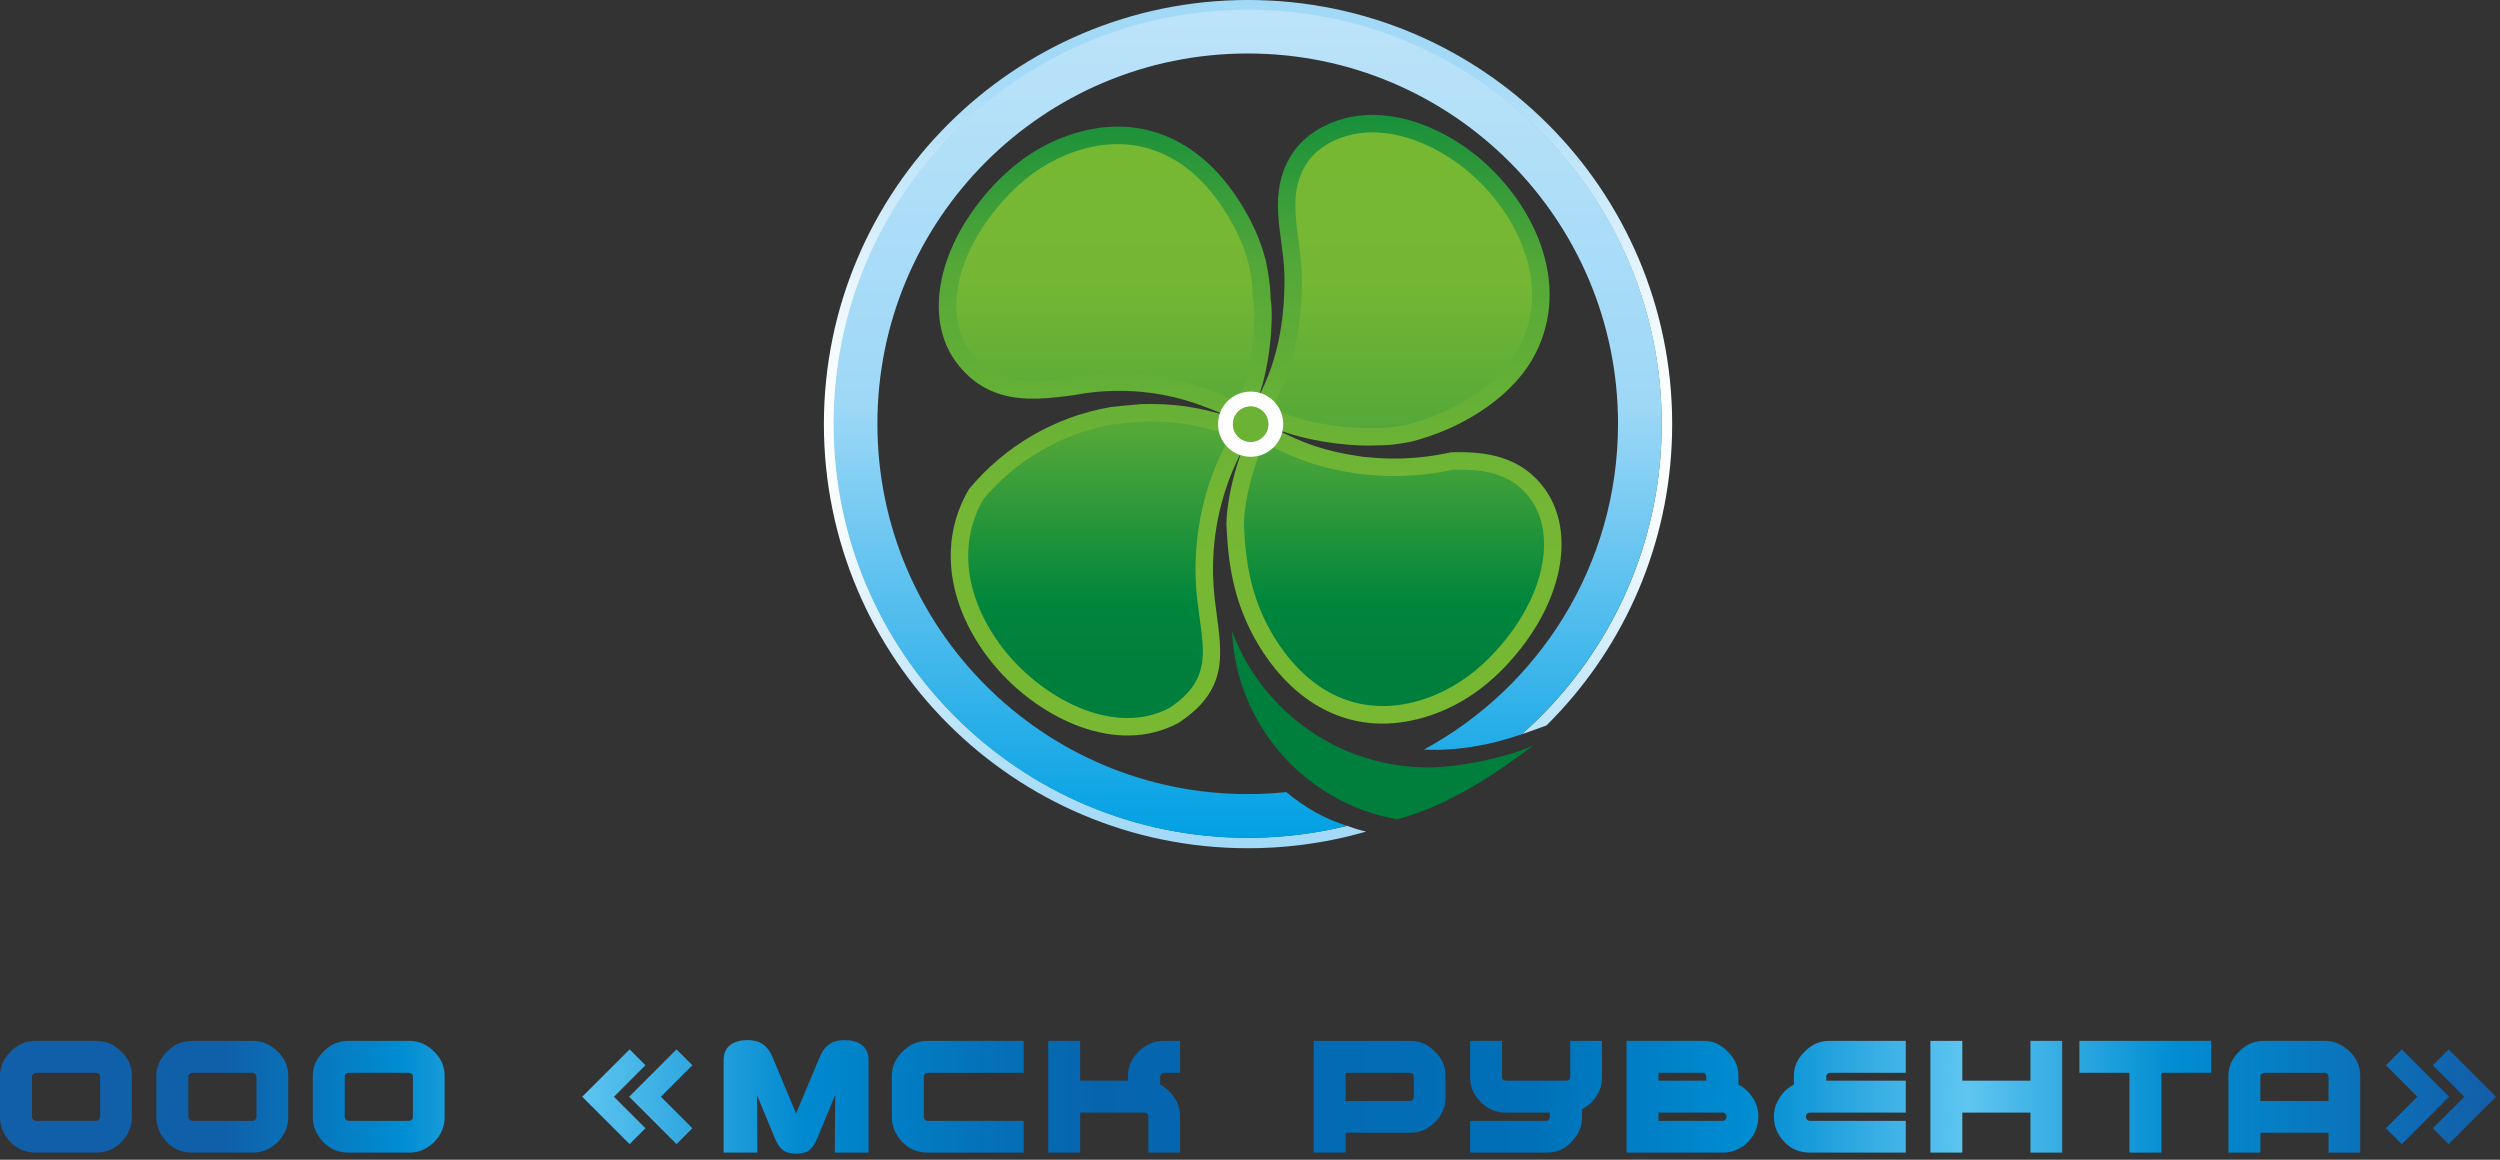 <svg width="360" height="167" viewBox="0 0 360 167" fill="none" xmlns="http://www.w3.org/2000/svg">
<rect x="0" y="0" width="360" height="167" fill="#333333" stroke="none"/>
<path fill-rule="evenodd" clip-rule="evenodd" d="M164.399 58.189C162.937 58.316 161.417 58.441 159.917 58.62C151.752 60.025 144.6 64.332 139.539 70.428C139.346 70.755 139.161 71.088 138.985 71.428C137.54 74.226 136.842 77.27 136.904 80.417C137.023 86.414 139.866 92.132 143.806 96.544C149.96 103.434 160.752 108.893 169.71 104.096C177.554 98.935 175.744 93.365 174.917 86.225C174.786 85.092 174.706 83.942 174.68 82.779C174.536 76.316 176.066 70.205 178.871 64.859C177.804 67.659 177.068 70.619 176.711 73.692C176.658 74.326 176.623 74.964 176.605 75.606C176.686 77.059 176.77 78.501 176.941 79.953C177.538 85.018 179.047 89.597 181.861 93.884C187.488 102.459 196.111 106.376 206.08 102.982C209.96 101.661 213.404 99.383 216.276 96.47C219.919 92.774 222.985 88.122 224.259 83.046C225.328 78.792 225.111 74.115 222.485 70.448C219.1 65.725 214.031 64.953 208.901 65.134C206.317 65.714 203.632 66.026 200.874 66.032C199.635 66.035 198.412 65.976 197.205 65.859C196.574 65.824 195.972 65.754 195.405 65.641C190.98 64.992 187.437 63.803 183.668 61.728C187.958 63.464 193.43 64.167 196.936 64.159C200.441 64.151 201.087 63.972 203.087 63.631C204.976 63.161 206.81 62.523 208.511 61.775C213.492 59.585 218.518 55.929 221.063 51.003C226.419 40.638 220.701 28.756 212.197 22.094C206.174 17.376 197.528 14.486 190.338 18.333C188.145 19.509 186.421 21.178 185.334 23.43C182.61 29.079 184.966 34.394 184.966 40.217C184.966 46.244 183.999 51.914 181.189 57.206C182.859 52.889 183.4 45.985 183.009 43.272C182.617 40.559 183.002 43.039 182.998 42.923C182.9 41.085 182.656 39.285 182.277 37.535C181.48 34.419 180.181 31.585 178.187 28.548C172.56 19.973 163.936 16.055 153.969 19.449C150.087 20.77 146.644 23.048 143.772 25.961C140.129 29.658 137.063 34.309 135.788 39.386C134.72 43.64 134.936 48.316 137.563 51.983C139.223 54.298 141.366 55.957 144.105 56.786C147.51 57.816 151.111 57.364 154.626 56.903C156.575 56.524 158.584 56.311 160.638 56.28C165.234 56.209 169.631 57.054 173.655 58.644C174.819 59.055 175.615 59.411 176.724 59.933C172.742 58.609 168.816 58.06 164.399 58.189Z" fill="url(#paint0_linear_1_3)"/>
<path fill-rule="evenodd" clip-rule="evenodd" d="M160.28 61.11C152.972 62.382 146.372 66.21 141.604 71.878C141.471 72.11 141.342 72.345 141.219 72.582C139.974 74.993 139.365 77.655 139.418 80.367C139.525 85.753 142.148 90.912 145.682 94.869C150.993 100.816 160.585 106.043 168.424 101.932C174.881 97.629 173.199 93.253 172.419 86.515C172.277 85.293 172.193 84.064 172.166 82.835C172.018 76.199 173.56 69.569 176.645 63.691C177.264 62.51 178.691 62.019 179.906 62.567C181.121 63.115 181.696 64.51 181.222 65.755C180.212 68.403 179.536 71.168 179.217 73.902C179.17 74.458 179.139 75.015 179.122 75.572C179.198 76.936 179.279 78.301 179.438 79.659C179.989 84.328 181.375 88.56 183.963 92.504C188.941 100.089 196.433 103.609 205.269 100.602C208.778 99.407 211.89 97.337 214.484 94.704C217.809 91.332 220.657 87.066 221.82 82.433C222.7 78.929 222.614 74.947 220.441 71.913C217.714 68.108 213.578 67.51 209.216 67.64C206.478 68.237 203.683 68.541 200.879 68.547C199.589 68.55 198.297 68.49 197.012 68.368C196.331 68.327 195.649 68.25 194.978 68.12C190.403 67.443 186.506 66.162 182.455 63.931C181.288 63.289 180.825 61.852 181.397 60.649C181.969 59.445 183.375 58.897 184.611 59.397C188.19 60.845 193.062 61.654 196.93 61.645C198.297 61.642 199.683 61.629 201.039 61.426C201.55 61.35 202.059 61.257 202.568 61.169C204.253 60.744 205.909 60.172 207.499 59.473C211.934 57.523 216.559 54.24 218.829 49.849C223.599 40.616 218.153 29.955 210.646 24.074C205.449 20.002 197.784 17.2 191.525 20.55C189.803 21.472 188.453 22.752 187.599 24.523C186.801 26.178 186.521 27.85 186.535 29.676C186.562 33.184 187.481 36.636 187.481 40.217C187.481 46.609 186.431 52.697 183.41 58.385C182.785 59.562 181.356 60.047 180.144 59.493C178.932 58.939 178.363 57.541 178.843 56.299C180.027 53.239 180.982 46.83 180.52 43.631C180.42 42.936 180.249 42.106 180.351 41.368C180.234 40.275 180.06 39.188 179.829 38.113C179.06 35.13 177.774 32.502 176.084 29.927C171.107 22.343 163.615 18.821 154.779 21.829C151.27 23.024 148.159 25.093 145.563 27.727C142.238 31.099 139.39 35.366 138.226 39.998C137.347 43.502 137.433 47.484 139.607 50.518C140.942 52.38 142.627 53.711 144.834 54.379C147.806 55.278 151.19 54.818 154.224 54.42C156.325 54.016 158.46 53.798 160.599 53.765C165.354 53.692 170.11 54.546 174.536 56.288C175.662 56.688 176.714 57.149 177.795 57.657C179.001 58.225 179.554 59.629 179.059 60.866C178.565 62.104 177.196 62.74 175.931 62.319C172.175 61.071 168.498 60.592 164.543 60.701C163.121 60.824 161.698 60.942 160.28 61.11ZM201.188 117.985C188.079 115.674 178.023 104.513 177.411 90.892C181.683 102.347 192.72 110.506 205.664 110.506C209.975 110.506 216.904 109.115 220.789 107.342C215.139 111.614 208.579 115.988 201.188 117.985Z" fill="url(#paint1_linear_1_3)"/>
<path fill-rule="evenodd" clip-rule="evenodd" d="M180.144 56.884C182.276 56.884 184.005 58.613 184.005 60.745C184.005 62.877 182.276 64.606 180.144 64.606C178.012 64.606 176.283 62.877 176.283 60.745C176.283 58.613 178.012 56.884 180.144 56.884Z" fill="#65AF36"/>
<path fill-rule="evenodd" clip-rule="evenodd" d="M179.717 0C213.449 0 240.794 27.343 240.794 61.073C240.794 77.022 234.677 91.541 224.665 102.418C224.239 102.882 223.804 103.34 223.363 103.79C223.092 104.067 222.963 104.198 222.687 104.47C221.611 104.847 220.305 105.348 219.121 105.735C220.571 104.459 221.958 103.104 223.275 101.692C233.203 91.054 239.28 76.773 239.28 61.073C239.28 28.179 212.613 1.513 179.717 1.513C146.821 1.513 120.154 28.179 120.154 61.073C120.154 93.967 146.821 120.633 179.717 120.633C183.301 120.633 186.812 120.313 190.222 119.706C191.474 119.483 192.742 119.218 193.981 118.922C194.928 119.26 195.758 119.544 196.728 119.746C196.007 119.951 195.064 120.206 194.334 120.386C189.65 121.535 184.755 122.146 179.717 122.146C145.985 122.146 118.64 94.803 118.64 61.073C118.64 27.343 145.985 0 179.717 0Z" fill="url(#paint2_linear_1_3)"/>
<path fill-rule="evenodd" clip-rule="evenodd" d="M179.67 1.396C212.602 1.396 239.3 28.093 239.3 61.026C239.3 78.829 231.494 94.809 219.121 105.734C214.65 107.297 209.802 108.162 205.038 107.941C221.688 98.92 232.995 81.293 232.995 61.026C232.995 31.575 209.121 7.701 179.67 7.701C150.22 7.701 126.345 31.575 126.345 61.026C126.345 90.477 150.22 114.351 179.67 114.351C181.551 114.351 183.408 114.252 185.238 114.062C187.807 116.243 190.797 117.943 193.99 118.92C189.403 120.051 184.607 120.655 179.67 120.655C146.738 120.655 120.041 93.958 120.041 61.026C120.041 28.093 146.738 1.396 179.67 1.396Z" fill="url(#paint3_linear_1_3)"/>
<path fill-rule="evenodd" clip-rule="evenodd" d="M180.092 56.386C182.686 56.386 184.789 58.489 184.789 61.083C184.789 63.676 182.686 65.779 180.092 65.779C177.498 65.779 175.395 63.676 175.395 61.083C175.395 58.489 177.498 56.386 180.092 56.386ZM180.092 58.526C181.503 58.526 182.649 59.671 182.649 61.083C182.649 62.494 181.503 63.639 180.092 63.639C178.68 63.639 177.535 62.494 177.535 61.083C177.535 59.671 178.68 58.526 180.092 58.526Z" fill="#FEFEFE"/>
<path fill-rule="evenodd" clip-rule="evenodd" d="M180.092 58.556C181.488 58.556 182.619 59.687 182.619 61.083C182.619 62.478 181.488 63.61 180.092 63.61C178.696 63.61 177.565 62.478 177.565 61.083C177.565 59.687 178.696 58.556 180.092 58.556Z" fill="#6CB335"/>
<path d="M14.414 155.035C14.414 154.884 14.36 154.756 14.253 154.648C14.145 154.541 14.017 154.488 13.867 154.488H5.18C5.03 154.488 4.896 154.541 4.778 154.648C4.66 154.756 4.601 154.884 4.601 155.035V160.826C4.601 160.976 4.66 161.11 4.778 161.228C4.896 161.346 5.03 161.405 5.18 161.405H13.867C13.995 161.405 14.119 161.346 14.237 161.228C14.354 161.11 14.414 160.976 14.414 160.826V155.035ZM120.274 157.663L117.722 163.835C117.48 164.421 117.14 165.105 116.656 165.529L116.621 165.558C116.06 166.004 115.335 166.137 114.636 166.137C113.961 166.137 113.265 166.01 112.718 165.589C112.171 165.168 111.808 164.46 111.55 163.835L109.012 157.697L109.062 165.976H104.203V152.62C104.203 150.568 105.791 149.777 107.646 149.777C108.332 149.777 109.05 149.882 109.628 150.226C110.396 150.657 110.896 151.4 111.229 152.196L114.636 160.345L118.043 152.196C118.376 151.4 118.876 150.658 119.623 150.237C120.221 149.882 120.94 149.777 121.625 149.777C123.481 149.777 125.068 150.568 125.068 152.62V165.976H120.208L120.274 157.663ZM18.982 160.89C18.982 162.22 18.478 163.41 17.47 164.461C16.419 165.469 15.239 165.973 13.931 165.973H5.116C3.721 165.973 2.531 165.48 1.544 164.493C0.515 163.421 0 162.22 0 160.89V154.97C0 153.598 0.515 152.418 1.544 151.431C2.531 150.402 3.721 149.887 5.116 149.887H13.931C15.261 149.887 16.441 150.402 17.47 151.431C18.478 152.396 18.982 153.576 18.982 154.97V160.89ZM36.935 155.035C36.935 154.884 36.881 154.756 36.774 154.648C36.666 154.541 36.537 154.488 36.387 154.488H27.701C27.55 154.488 27.417 154.541 27.299 154.648C27.18 154.756 27.122 154.884 27.122 155.035V160.826C27.122 160.976 27.18 161.11 27.299 161.228C27.417 161.346 27.55 161.405 27.701 161.405H36.387C36.516 161.405 36.639 161.346 36.757 161.228C36.875 161.11 36.935 160.976 36.935 160.826V155.035ZM41.503 160.89C41.503 162.22 40.999 163.41 39.991 164.461C38.94 165.469 37.76 165.973 36.452 165.973H27.637C26.242 165.973 25.052 165.48 24.065 164.493C23.036 163.421 22.521 162.22 22.521 160.89V154.97C22.521 153.598 23.036 152.418 24.065 151.431C25.052 150.402 26.242 149.887 27.637 149.887H36.452C37.782 149.887 38.961 150.402 39.991 151.431C40.999 152.396 41.503 153.576 41.503 154.97V160.89ZM59.455 155.035C59.455 154.884 59.402 154.756 59.294 154.648C59.187 154.541 59.059 154.488 58.908 154.488H50.222C50.072 154.488 49.937 154.541 49.819 154.648C49.702 154.756 49.643 154.884 49.643 155.035V160.826C49.643 160.976 49.702 161.11 49.819 161.228C49.937 161.346 50.072 161.405 50.222 161.405H58.908C59.037 161.405 59.161 161.346 59.279 161.228C59.396 161.11 59.455 160.976 59.455 160.826V155.035ZM64.024 160.89C64.024 162.22 63.52 163.41 62.512 164.461C61.461 165.469 60.281 165.973 58.973 165.973H50.157C48.763 165.973 47.573 165.48 46.586 164.493C45.557 163.421 45.042 162.22 45.042 160.89V154.97C45.042 153.598 45.557 152.418 46.586 151.431C47.573 150.402 48.763 149.887 50.157 149.887H58.973C60.302 149.887 61.482 150.402 62.512 151.431C63.52 152.396 64.024 153.576 64.024 154.97V160.89ZM90.663 151.11L92.947 153.394L88.411 157.93L92.947 162.467L90.663 164.751L83.842 157.93L90.663 151.11ZM97.419 151.11L99.703 153.394L95.167 157.93L99.703 162.467L97.419 164.751L90.599 157.93L97.419 151.11ZM147.408 165.973H133.541C132.148 165.973 130.956 165.48 129.97 164.493C128.94 163.421 128.426 162.22 128.426 160.89V154.938C128.426 153.587 128.94 152.418 129.97 151.431C130.956 150.402 132.147 149.887 133.541 149.887H147.408V154.488H133.605C133.456 154.488 133.321 154.542 133.203 154.648C133.086 154.755 133.026 154.885 133.026 155.035V160.826C133.026 160.975 133.085 161.11 133.203 161.228C133.321 161.345 133.455 161.405 133.605 161.405H147.408V165.973ZM169.928 165.973H165.36V160.761C165.36 160.611 165.306 160.482 165.199 160.375C165.092 160.268 164.962 160.215 164.813 160.215H155.547V165.973H150.946V149.887H155.547V155.614H162.432V154.938C162.432 154.252 162.561 153.619 162.818 153.04C163.076 152.461 163.451 151.925 163.944 151.431C164.995 150.402 166.196 149.887 167.548 149.887H169.928V154.488H167.612C167.441 154.488 167.305 154.542 167.21 154.648C167.114 154.755 167.065 154.885 167.065 155.035V156.193C167.88 156.6 168.561 157.223 169.108 158.059C169.654 158.895 169.928 159.776 169.928 160.697V165.973ZM203.589 155.035C203.589 154.884 203.535 154.756 203.428 154.648C203.321 154.541 203.192 154.488 203.042 154.488H193.776V158.542H203.042C203.171 158.542 203.294 158.482 203.412 158.364C203.53 158.247 203.589 158.113 203.589 157.962V155.035ZM208.157 158.059C208.157 159.367 207.654 160.547 206.646 161.598C206.131 162.091 205.584 162.467 205.005 162.724C204.426 162.981 203.793 163.11 203.107 163.11H193.776V165.973H189.176V149.887H203.107C204.436 149.887 205.616 150.402 206.646 151.431C207.654 152.396 208.157 153.565 208.157 154.938V158.059ZM230.679 155.196C230.679 156.139 230.416 157.019 229.891 157.834C229.365 158.649 228.673 159.271 227.815 159.7V160.89C227.815 161.576 227.681 162.215 227.413 162.804C227.145 163.394 226.764 163.946 226.271 164.461C225.306 165.469 224.137 165.973 222.764 165.973H211.697V161.405H222.667C222.818 161.405 222.941 161.346 223.037 161.228C223.134 161.11 223.182 160.976 223.182 160.826V160.215H216.78C215.429 160.215 214.249 159.71 213.241 158.702C212.211 157.673 211.697 156.504 211.697 155.196V149.887H216.297V155.099C216.297 155.249 216.356 155.372 216.474 155.469C216.592 155.566 216.726 155.614 216.876 155.614H225.563C225.692 155.614 225.815 155.566 225.933 155.469C226.051 155.372 226.11 155.249 226.11 155.099V149.887H230.679V155.196ZM238.818 154.488V155.614H245.703V155.035C245.703 154.884 245.66 154.756 245.574 154.648C245.489 154.541 245.371 154.488 245.22 154.488H238.818ZM248.631 160.826C248.631 160.654 248.577 160.509 248.47 160.391C248.363 160.273 248.234 160.215 248.084 160.215H238.818V161.405H248.084C248.213 161.405 248.336 161.346 248.454 161.228C248.572 161.11 248.631 160.976 248.631 160.826ZM234.217 149.887H245.285C246.658 149.887 247.826 150.402 248.792 151.431C249.821 152.418 250.336 153.587 250.336 154.938V156.193C251.151 156.6 251.832 157.222 252.379 158.059C252.926 158.895 253.199 159.775 253.199 160.697C253.199 161.49 253.071 162.188 252.813 162.788C252.556 163.389 252.181 163.946 251.687 164.461C250.636 165.469 249.457 165.973 248.148 165.973H234.217V149.887ZM274.433 165.973H260.567C259.173 165.973 257.982 165.48 256.996 164.493C255.966 163.421 255.451 162.22 255.451 160.89V160.697C255.451 159.775 255.725 158.895 256.272 158.059C256.819 157.222 257.5 156.6 258.315 156.193V154.938C258.315 153.587 258.84 152.418 259.891 151.431C260.857 150.402 262.036 149.887 263.43 149.887H274.433V154.488H263.495C263.345 154.488 263.221 154.541 263.125 154.648C263.028 154.756 262.98 154.884 262.98 155.035V155.614H274.433V160.215H260.631C260.46 160.215 260.32 160.273 260.213 160.391C260.106 160.509 260.052 160.654 260.052 160.826C260.052 160.976 260.111 161.11 260.229 161.228C260.347 161.346 260.481 161.405 260.631 161.405H274.433V165.973ZM296.954 165.973H292.386V160.215H282.573V165.973H277.973V149.887H282.573V155.614H292.386V149.887H296.954V165.973ZM318.413 154.488H311.239V165.973H306.638V154.488H299.432V149.887H318.413V154.488ZM325.491 158.542H335.304V155.035C335.304 154.884 335.251 154.756 335.143 154.648C335.036 154.541 334.907 154.488 334.757 154.488H326.07C325.92 154.488 325.786 154.541 325.669 154.648C325.55 154.756 325.491 154.884 325.491 155.035V158.542ZM339.873 165.973H335.304V163.11H325.491V165.973H320.891V154.97C320.891 153.598 321.406 152.418 322.435 151.431C323.422 150.402 324.612 149.887 326.006 149.887H334.822C336.152 149.887 337.331 150.402 338.361 151.431C339.369 152.396 339.873 153.576 339.873 154.97V165.973ZM352.613 151.11L350.329 153.394L354.865 157.93L350.329 162.467L352.613 164.751L359.434 157.93L352.613 151.11ZM345.857 151.11L343.573 153.394L348.109 157.93L343.573 162.467L345.857 164.751L352.678 157.93L345.857 151.11Z" fill="url(#paint4_linear_1_3)"/>
<defs>
<linearGradient id="paint0_linear_1_3" x1="179.58" y1="5.928" x2="179.58" y2="105.899" gradientUnits="userSpaceOnUse">
<stop stop-color="#007E3C"/>
<stop offset="0.012" stop-color="#007E3C"/>
<stop offset="0.02" stop-color="#00863C"/>
<stop offset="0.322" stop-color="#54A838"/>
<stop offset="0.678" stop-color="#75B734"/>
<stop offset="1" stop-color="#78B833"/>
</linearGradient>
<linearGradient id="paint1_linear_1_3" x1="179.604" y1="102.443" x2="179.604" y2="9.983" gradientUnits="userSpaceOnUse">
<stop stop-color="#007E3C"/>
<stop offset="0.059" stop-color="#007E3C"/>
<stop offset="0.169" stop-color="#00863C"/>
<stop offset="0.439" stop-color="#54A838"/>
<stop offset="0.671" stop-color="#75B734"/>
<stop offset="1" stop-color="#78B833"/>
</linearGradient>
<linearGradient id="paint2_linear_1_3" x1="179.717" y1="0" x2="179.717" y2="122.146" gradientUnits="userSpaceOnUse">
<stop stop-color="#A2D9F7"/>
<stop offset="0.078" stop-color="#A2D9F7"/>
<stop offset="0.341" stop-color="#E9F6FD"/>
<stop offset="0.471" stop-color="#FDFEFE"/>
<stop offset="0.612" stop-color="#F8FCFE"/>
<stop offset="0.929" stop-color="#AADDF8"/>
<stop offset="1" stop-color="#A2D9F7"/>
</linearGradient>
<linearGradient id="paint3_linear_1_3" x1="179.671" y1="120.655" x2="179.671" y2="1.397" gradientUnits="userSpaceOnUse">
<stop stop-color="#00A0E3"/>
<stop offset="0.522" stop-color="#9ED8F7"/>
<stop offset="1" stop-color="#BCE3F9"/>
</linearGradient>
<linearGradient id="paint4_linear_1_3" x1="0" y1="157.93" x2="359.438" y2="157.93" gradientUnits="userSpaceOnUse">
<stop stop-color="#125FA9"/>
<stop offset="0.09" stop-color="#0F60A9"/>
<stop offset="0.161" stop-color="#008DD2"/>
<stop offset="0.231" stop-color="#5FC6F1"/>
<stop offset="0.322" stop-color="#0089CF"/>
<stop offset="0.439" stop-color="#0664AD"/>
<stop offset="0.612" stop-color="#0070B8"/>
<stop offset="0.702" stop-color="#008DD2"/>
<stop offset="0.788" stop-color="#5FC6F1"/>
<stop offset="0.871" stop-color="#008DD2"/>
<stop offset="1" stop-color="#135EA8"/>
</linearGradient>
</defs>
</svg>
